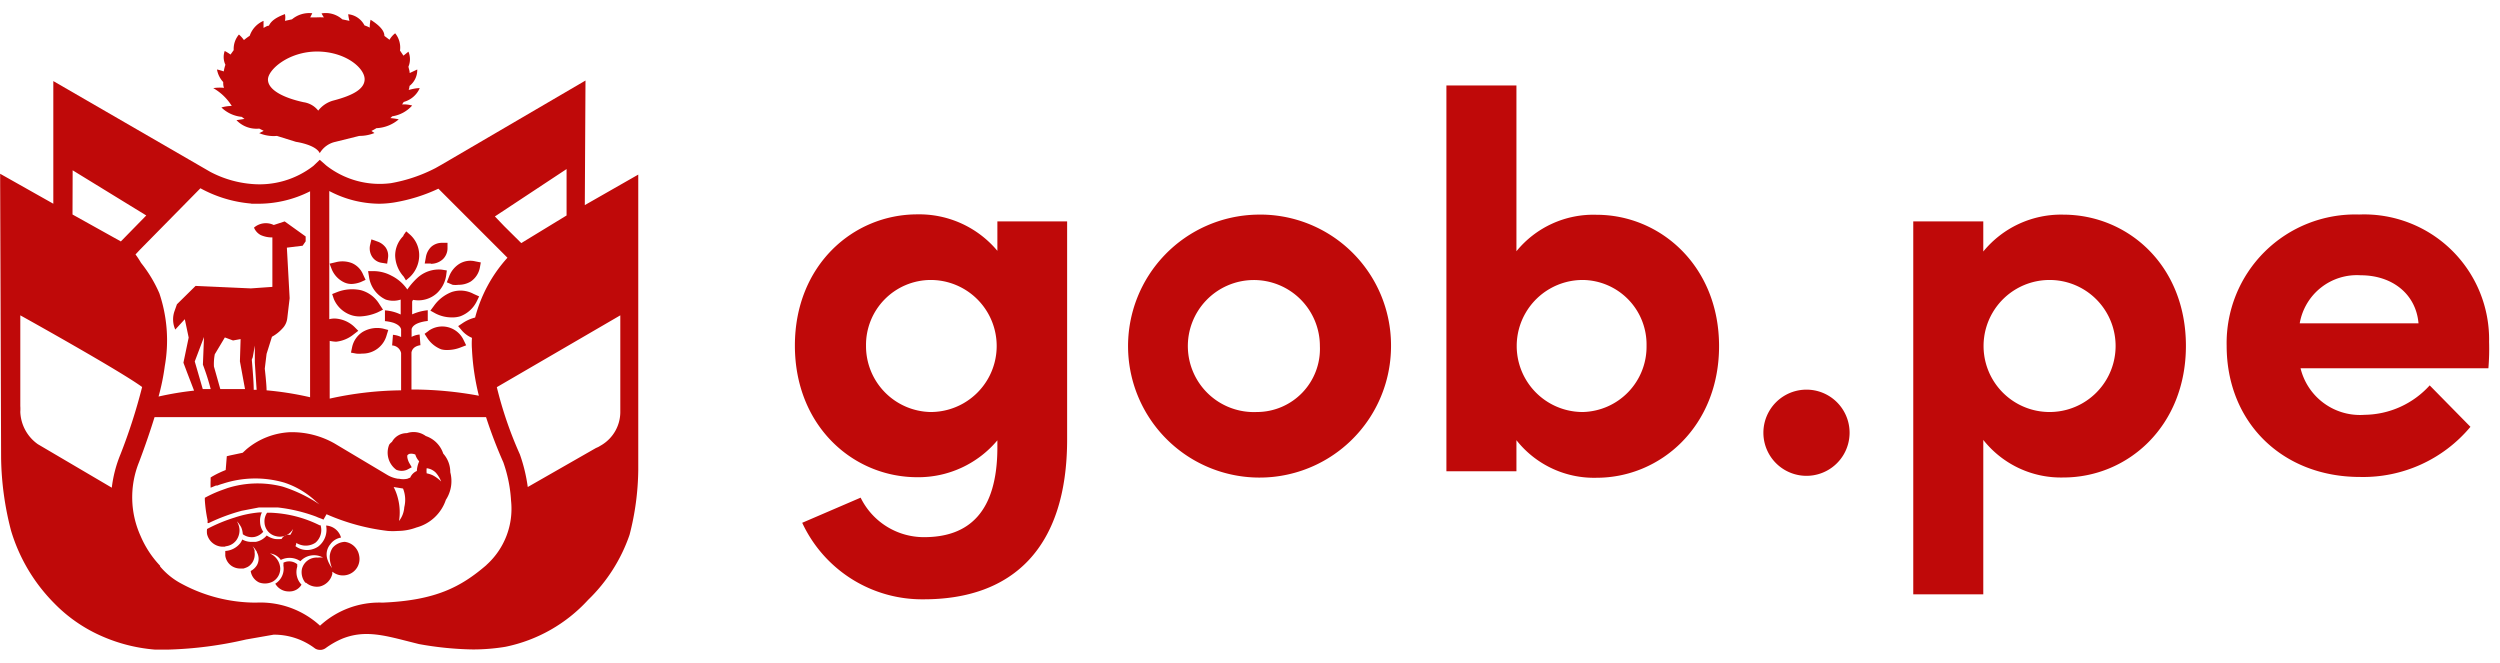 <svg xmlns="http://www.w3.org/2000/svg" width="181" height="48" fill="none" xmlns:v="https://vecta.io/nano"><g clip-path="url(#A)" fill="#bf0909"><path d="M72.21 18.16a7.37 7.37 0 0 0-5.8-2.64c-4.64 0-8.86 3.68-8.86 9.5s4.21 9.53 8.86 9.53a7.47 7.47 0 0 0 5.8-2.67v.5c0 4.7-2.06 6.51-5.31 6.51a5.1 5.1 0 0 1-4.59-2.86l-4.23 1.82a9.57 9.57 0 0 0 8.8 5.54c6.4 0 10.38-3.68 10.38-11.58V16.03h-5.05v2.13zm-4.83 11.67a4.77 4.77 0 0 1-4.68-4.8 4.7 4.7 0 0 1 4.68-4.76 4.78 4.78 0 1 1 0 9.56zm23.61-14.29a9.52 9.52 0 0 0-6.45 16.329 9.52 9.52 0 0 0 14.593-1.564c1.034-1.565 1.582-3.4 1.577-5.276a9.47 9.47 0 0 0-9.72-9.49zm0 14.29a4.78 4.78 0 0 1-3.658-8.086 4.78 4.78 0 0 1 8.228 3.326 4.57 4.57 0 0 1-4.57 4.76zm24.6-14.28a7.18 7.18 0 0 0-3.209.641c-1.006.458-1.893 1.142-2.591 1.999v-12h-5.07v27.93h5.07v-2.25a7.15 7.15 0 0 0 5.8 2.72c4.64 0 8.87-3.73 8.87-9.53s-4.25-9.51-8.87-9.51zm-1 14.28a4.78 4.78 0 1 1 0-9.56 4.67 4.67 0 0 1 3.302 1.417 4.66 4.66 0 0 1 .993 1.54c.226.574.337 1.187.325 1.803a4.73 4.73 0 0 1-4.61 4.8h-.01zm16.2-1.62a3.12 3.12 0 1 0 0 6.24 3.12 3.12 0 1 0 0-6.24zm18.6-12.67a7.27 7.27 0 0 0-3.209.664c-1.005.463-1.891 1.149-2.591 2.006v-2.18h-5.07v27h5.07V31.85c.69.872 1.573 1.572 2.579 2.044s2.11.704 3.221.676c4.64 0 8.87-3.69 8.87-9.53s-4.21-9.49-8.87-9.5zm-1 14.29a4.78 4.78 0 1 1 0-9.56 4.78 4.78 0 1 1 0 9.56zm31.82-5.08a9.05 9.05 0 0 0-.671-3.601 9.04 9.04 0 0 0-5.125-5.021 9.05 9.05 0 0 0-3.614-.597 9.31 9.31 0 0 0-6.834 2.692c-.897.889-1.604 1.951-2.078 3.121a9.31 9.31 0 0 0-.678 3.688c0 5.58 4.06 9.5 9.65 9.5a10.11 10.11 0 0 0 4.415-.901 10.1 10.1 0 0 0 3.585-2.729l-2.95-3c-.595.659-1.319 1.188-2.128 1.555a6.46 6.46 0 0 1-2.572.575 4.43 4.43 0 0 1-4.65-3.37h13.6a16.91 16.91 0 0 0 .05-1.91zm-13.71-1.34a4.2 4.2 0 0 1 4.42-3.48c2.28 0 4 1.36 4.18 3.48h-8.6zM21.52 41.03v-.09-.09a.93.93 0 0 0-1-.11c.005.073.005.147 0 .22a1.28 1.28 0 0 1-.59 1.3 1.12 1.12 0 0 0 1 .56 1 1 0 0 0 .9-.49 1.32 1.32 0 0 1-.31-1.3zm-5.18-1.48a1.1 1.1 0 0 0 .75-.41 1.23 1.23 0 0 0 .25-.8 1.35 1.35 0 0 0-.19-.6 1.81 1.81 0 0 1 .32.45 1.62 1.62 0 0 1 .11.49l.11.07a1.09 1.09 0 0 0 .76.12 1.16 1.16 0 0 0 .61-.37 1.33 1.33 0 0 1-.23-.7 1.36 1.36 0 0 1 .13-.7h-.2a7.77 7.77 0 0 0-1.77.37 11.65 11.65 0 0 0-2 .83c-.015.12-.015.241 0 .36a1.18 1.18 0 0 0 1.08.92h.21l.06-.03z"/><path d="M24.96 39.23a1.24 1.24 0 0 0-.87.42 1.26 1.26 0 0 0-.22.66 2.19 2.19 0 0 0 .17.82 2.18 2.18 0 0 1-.33-.62 1.14 1.14 0 0 1 .2-1.1 1.2 1.2 0 0 1 .78-.49 1.19 1.19 0 0 0-1.08-.87 1.54 1.54 0 0 1-.57 1.52 1.46 1.46 0 0 1-.75.25 1.38 1.38 0 0 1-.9-.28c.069-.133.082-.287.037-.43s-.145-.261-.277-.33-.287-.082-.43-.037-.261.145-.33.277a2.09 2.09 0 0 1-.5 0 1.62 1.62 0 0 1-.58-.25 1.35 1.35 0 0 1-.79.46h-.21a1.37 1.37 0 0 1-.77-.17c-.038.096-.089.187-.15.27a1.5 1.5 0 0 1-1.08.56v.34a1.08 1.08 0 0 0 .44.73 1.12 1.12 0 0 0 .59.2h.06.13.1a1.53 1.53 0 0 0 .32-.13 1 1 0 0 1-.32.13 1.08 1.08 0 0 0 .33-.13l.11-.08a1.21 1.21 0 0 0 .21-.24 1.12 1.12 0 0 0 .15-.75c.006-.04.006-.08 0-.12a1.06 1.06 0 0 0-.14-.29 1.32 1.32 0 0 1 .25.32l.06.09v-.15a.86.86 0 0 1 0 .18.94.94 0 0 1 0 .93 1.14 1.14 0 0 1-.45.42 1.08 1.08 0 0 0 .61.83 1.23 1.23 0 0 0 1-.07 1.08 1.08 0 0 0 .53-.95 1.25 1.25 0 0 0-.75-1.08 1.1 1.1 0 0 1 .79.47 1.41 1.41 0 0 1 1.42.09 1.34 1.34 0 0 1 1.64-.26 1.69 1.69 0 0 0-.38 0 1.1 1.1 0 0 0-1.15.82 1.2 1.2 0 0 0 .25 1h.05a1.21 1.21 0 0 0 1 .27 1.23 1.23 0 0 0 .9-.91v-.16l.13.09a1.21 1.21 0 0 0 .91.15 1.19 1.19 0 0 0 .9-1.42 1.2 1.2 0 0 0-1.04-.98z"/><path d="M21.29 39.2a1.34 1.34 0 0 0 .37.21 1.26 1.26 0 0 0 1.18-.12 1.2 1.2 0 0 0 .37-1.26h-.07a8.67 8.67 0 0 0-3.59-.91h-.21a1.09 1.09 0 0 0-.19.7 1.06 1.06 0 0 0 .84 1 1.09 1.09 0 0 0 1.23-.53 1.43 1.43 0 0 1-.24.48c.003.02.003.04 0 .06a.34.34 0 0 0 0 .11.84.84 0 0 0 .31.26zm10.8-6.36a2 2 0 0 0-1.26-1.27 1.5 1.5 0 0 0-1.37-.21 1.21 1.21 0 0 0-1.08.63.94.94 0 0 0-.2.2 1.54 1.54 0 0 0 .51 1.82 1 1 0 0 0 .78 0l.34-.18-.19-.33a1.28 1.28 0 0 1-.13-.39.82.82 0 0 1 0-.14.33.33 0 0 1 .15-.11.73.73 0 0 1 .43.05 1.23 1.23 0 0 0 .28.49 1.9 1.9 0 0 0-.17.7.9.9 0 0 0-.48.48 2.08 2.08 0 0 0-.2.08 1.44 1.44 0 0 1-.61 0h-.08a2.14 2.14 0 0 1-.76-.27l-3.84-2.29a6.27 6.27 0 0 0-3.19-.81 5.28 5.28 0 0 0-3.18 1.24l-.27.25-.9.19-.25.06-.08 1a7.51 7.51 0 0 0-.82.38l-.16.09-.11.07v.21c-.009.177-.009.354 0 .53l.39-.16h.1l.22-.08.23-.07a7.52 7.52 0 0 1 4.39-.06 6.13 6.13 0 0 1 2.26 1.33l.29.25c-.824-.556-1.723-.99-2.67-1.29a7.25 7.25 0 0 0-4 .11l-.5.18-.13.05a8.86 8.86 0 0 0-1 .47v.17a10.11 10.11 0 0 0 .2 1.46v.11c-.002.03-.002.06 0 .09h.08a13.73 13.73 0 0 1 2.39-.89l1.25-.24h.17.79.31.09a11.61 11.61 0 0 1 2.77.66l.16.07.22.08.16.07.22-.39a15.51 15.51 0 0 0 4.44 1.21 4.81 4.81 0 0 0 .73 0 3.9 3.9 0 0 0 1.34-.25 3.09 3.09 0 0 0 2.13-2 2.49 2.49 0 0 0 .32-2 2 2 0 0 0-.51-1.35zm-2.82 3.88a1.81 1.81 0 0 1-.38 1 4 4 0 0 0-.07-1.6c-.071-.299-.179-.587-.32-.86l.68.11a2.21 2.21 0 0 1 .09 1.35zm2.06-2.31a2 2 0 0 0-.44-.14 1.89 1.89 0 0 1 0-.37 1.1 1.1 0 0 1 .67.33 2.16 2.16 0 0 1 .38.63 2.6 2.6 0 0 0-.61-.45zM15.44 6.38a3.8 3.8 0 0 1 1.34 1.29 2.9 2.9 0 0 0-.75.11 2.44 2.44 0 0 0 1.47.68l.2.15-.58.09a2 2 0 0 0 1.65.61l.32.16-.32.17a2.67 2.67 0 0 0 1.28.2l1.38.43s1.43.2 1.72.82a1.74 1.74 0 0 1 1.13-.82l1.73-.43a2.92 2.92 0 0 0 1.1-.21l-.22-.15a3.24 3.24 0 0 0 .36-.2 2.67 2.67 0 0 0 1.62-.64 4.49 4.49 0 0 0-.61-.09l.14-.13a2.41 2.41 0 0 0 1.44-.78 2.31 2.31 0 0 0-.73-.08l.12-.18a1.78 1.78 0 0 0 1.16-1c-.31 0-.58.08-.8.13a1.36 1.36 0 0 0 .06-.29 1.47 1.47 0 0 0 .56-1.19l-.55.26c0-.16-.06-.31-.09-.46a1.39 1.39 0 0 0 0-1.09l-.36.29-.25-.37a1.63 1.63 0 0 0-.35-1.25 1.59 1.59 0 0 0-.41.47l-.37-.28c0-.39-.37-.77-1-1.17-.043.187-.063.378-.06.57-.122-.064-.249-.117-.38-.16a1.5 1.5 0 0 0-1.18-.81 2.93 2.93 0 0 0 .09.48l-.52-.11a1.8 1.8 0 0 0-1.5-.43c.051.1.107.197.17.29a5.09 5.09 0 0 0-.55 0h-.44l.15-.3a1.94 1.94 0 0 0-1.47.44l-.51.11a1.15 1.15 0 0 0 0-.49c-.64.24-1 .49-1.16.84-.13 0-.27.1-.39.16v-.51a1.8 1.8 0 0 0-1 1.08c-.146.095-.286.199-.42.31-.103-.148-.224-.282-.36-.4a1.6 1.6 0 0 0-.38 1.13l-.23.32a3.35 3.35 0 0 0-.42-.26 1.31 1.31 0 0 0 .05 1 2.81 2.81 0 0 0-.12.48 4.85 4.85 0 0 0-.49-.14 1.78 1.78 0 0 0 .45.91c0 .14 0 .28.06.42a3.17 3.17 0 0 0-.78.02zm7.5-2.65c2.06 0 3.45 1.18 3.46 2 0 .69-.79 1.16-2.23 1.54a2.06 2.06 0 0 0-1.13.74 1.64 1.64 0 0 0-1.06-.61c-1.56-.34-2.58-.93-2.58-1.64s1.48-2.02 3.54-2.03z"/><path d="M42.39 5.83l-10.4 6.08-.46.26a11.23 11.23 0 0 1-3.22 1.09 6.28 6.28 0 0 1-4.68-1.27l-.48-.42-.46.44a6.36 6.36 0 0 1-4.47 1.31 7.79 7.79 0 0 1-3-.88L3.86 5.87v8.88L.01 12.58.08 33.14a21.93 21.93 0 0 0 .72 5.28 12.58 12.58 0 0 0 3.13 5.26 10.91 10.91 0 0 0 3.56 2.43 11.89 11.89 0 0 0 3.72.92h1a28.19 28.19 0 0 0 5.6-.73l2-.35a4.9 4.9 0 0 1 3 1 .65.65 0 0 0 .35.1h.09a.71.71 0 0 0 .32-.12 6 6 0 0 1 1.21-.69c1.54-.62 2.91-.28 4.64.16l.91.23a23.74 23.74 0 0 0 3.9.39 14.51 14.51 0 0 0 2.35-.19 11.13 11.13 0 0 0 6-3.4 11.92 11.92 0 0 0 3-4.71 19.4 19.4 0 0 0 .63-4.69v-.32-21.07l-3.87 2.21.05-9.02zm-1.37 6.41v3.36l-3.28 2-1.23-1.22-.68-.71 5.19-3.43zm-13.59 2.51a7.2 7.2 0 0 0 1.1-.09 12.25 12.25 0 0 0 3.21-1l5 5a10.28 10.28 0 0 0-2.34 4.33 2.85 2.85 0 0 0-.87.38l-.36.24.28.33a2 2 0 0 0 .72.52 5.75 5.75 0 0 0 0 .83 17.26 17.26 0 0 0 .5 3.36 26.6 26.6 0 0 0-4.8-.45h-.08v-2.68c.08-.45.55-.51.65-.53v-.39.39l-.06-.77a1.49 1.49 0 0 0-.58.17v-.56c.12-.51 1.16-.59 1.17-.59v-.78c-.39.039-.772.14-1.13.3v-.9s0-.09.08-.15a2 2 0 0 0 1.72-.49 2.2 2.2 0 0 0 .66-1.26l.05-.38-.38-.06a2.3 2.3 0 0 0-1.72.57c-.286.26-.541.552-.76.87a3 3 0 0 0-1.15-1 2.75 2.75 0 0 0-1.26-.33h-.43l.07.43a2.14 2.14 0 0 0 1.21 1.63 1.75 1.75 0 0 0 1.08 0v.17.91a3.16 3.16 0 0 0-1.14-.3v.78a2.98 2.98 0 0 1 .62.12c.32.12.5.27.55.47v.56a1.69 1.69 0 0 0-.59-.16l-.06.77a.7.7 0 0 1 .65.55v2.7a24.88 24.88 0 0 0-5.17.6v-4.18a2.86 2.86 0 0 0 .46.06 2.42 2.42 0 0 0 1.26-.52l.35-.27-.31-.31a2.2 2.2 0 0 0-1.41-.58 1.58 1.58 0 0 0-.38.05v-9.28a7.86 7.86 0 0 0 3.59.92zm-9.26 0h.4a8.29 8.29 0 0 0 3.88-.9v14.91a22.82 22.82 0 0 0-3.15-.5c0-.44-.13-1.57-.13-1.57l.13-1.07.39-1.24a2.84 2.84 0 0 0 .74-.58 1.27 1.27 0 0 0 .37-.77l.17-1.44-.2-3.66 1.14-.14.22-.32v-.35l-1.52-1.09-.79.26a1.31 1.31 0 0 0-1.43.19 1.06 1.06 0 0 0 .49.54 2 2 0 0 0 .84.17v.27 3.31l-1.56.11-4-.18-1.35 1.33-.17.48a1.8 1.8 0 0 0 .05 1.35l.69-.75.28 1.33-.38 1.82.27.72.5 1.3a22.59 22.59 0 0 0-2.57.43c.2-.722.351-1.457.45-2.2a10.67 10.67 0 0 0-.39-5.27 9.68 9.68 0 0 0-1.33-2.21c-.122-.211-.255-.414-.4-.61l.31-.33 4.39-4.46a9.23 9.23 0 0 0 3.7 1.11l-.04.01zm.41 13.47h-.21c0-.66-.14-2.18-.14-2.18l.07-.18.15-.84v.92.31l.13 1.97zm-.84-.05h-1.79l-.46-1.63a3.7 3.7 0 0 1 .06-.89l.73-1.22.59.22.55-.1-.05 1.61.37 2.01zm-2.48 0h-.58l-.58-2 .67-1.77-.08 2a17.02 17.02 0 0 1 .57 1.79v-.02zm-10-15.84l5.33 3.27-1.84 1.88-3.5-1.95.01-3.2zm2.87 23l-5.39-3.17a3 3 0 0 1-1.27-2.34 3.53 3.53 0 0 0 0-.43v-6.56c.92.51 7.31 4.08 8.82 5.19a40.68 40.68 0 0 1-1.57 4.88 9.09 9.09 0 0 0-.63 2.44l.04-.01zm27.1 5.57c-1.87 1.61-3.71 2.57-7.53 2.73a6.33 6.33 0 0 0-4.53 1.67 6.38 6.38 0 0 0-4.62-1.67 11.35 11.35 0 0 1-5.41-1.37 5.15 5.15 0 0 1-1.55-1.25v-.05a7.28 7.28 0 0 1-1.41-2.15 6.79 6.79 0 0 1-.11-5.36c.48-1.27.84-2.35 1.12-3.25h24a33.65 33.65 0 0 0 1.25 3.27 10 10 0 0 1 .56 2.78 5.46 5.46 0 0 1-1.79 4.66l.02-.01zm9.68-18.07v7.05a2.8 2.8 0 0 1-1.32 2.32l-.27.16-.18.08-4.93 2.82a11.79 11.79 0 0 0-.57-2.36 28.18 28.18 0 0 1-1.67-4.87l8.94-5.2zM24.4 21.15l-.35.14.12.36a2.08 2.08 0 0 0 1.34 1.19 2 2 0 0 0 .54.07 3.55 3.55 0 0 0 1.28-.29l.4-.2-.27-.41a2.25 2.25 0 0 0-1.33-1 3 3 0 0 0-1.73.14z"/><path d="M32.71 21.14a2.82 2.82 0 0 0-1.29 1l-.26.35.38.21a2.56 2.56 0 0 0 1.16.28 1.92 1.92 0 0 0 .62-.08 2.16 2.16 0 0 0 1.2-1.09l.17-.35-.4-.18a2 2 0 0 0-1.58-.14zm-3.32-.84l.28-.24a2.18 2.18 0 0 0 .68-1.58 2 2 0 0 0-.169-.809c-.112-.255-.276-.483-.481-.671l-.29-.25-.2.28v.05a2 2 0 0 0-.6 1.42 2.36 2.36 0 0 0 .62 1.53l.16.27zm3.38.32c.139.017.281.017.42 0a1.7 1.7 0 0 0 .88-.23 1.57 1.57 0 0 0 .67-1l.07-.39-.41-.08a1.52 1.52 0 0 0-1.14.18 1.85 1.85 0 0 0-.75.93l-.16.41.42.18zm-7.86-.18a1.26 1.26 0 0 0 .54.12 2.06 2.06 0 0 0 .67-.14l.35-.16-.18-.38a1.53 1.53 0 0 0-.81-.83 1.91 1.91 0 0 0-1.19-.06l-.43.1.16.41a1.81 1.81 0 0 0 .89.94z"/><path d="M31.21 19.1a1.28 1.28 0 0 0 .85-.33 1.11 1.11 0 0 0 .34-.81v-.38h-.41a1.17 1.17 0 0 0-.78.3 1.35 1.35 0 0 0-.38.76l-.08.44h.43l.03.02zm-3.56-.07l.38.06.06-.41a1.05 1.05 0 0 0-.16-.75 1.25 1.25 0 0 0-.62-.45l-.42-.15-.1.43a1.12 1.12 0 0 0 .16.84 1 1 0 0 0 .7.43zm-1.39 5a1.73 1.73 0 0 0-.77 1.12l-.08.38.38.07c.14.017.281.017.42 0a1.8 1.8 0 0 0 1.78-1.32l.12-.39-.38-.1a2.06 2.06 0 0 0-1.47.24zm4.78-.08l-.3.22.2.31a2.12 2.12 0 0 0 1 .81 1.51 1.51 0 0 0 .42.05 2.65 2.65 0 0 0 1-.19l.39-.15-.18-.37a1.71 1.71 0 0 0-2.539-.68h.01z"/></g><defs><clipPath id="A"><path fill="#fff" transform="translate(0 .96)" d="M0 0h180.21v46.08H0z"/></clipPath></defs></svg>